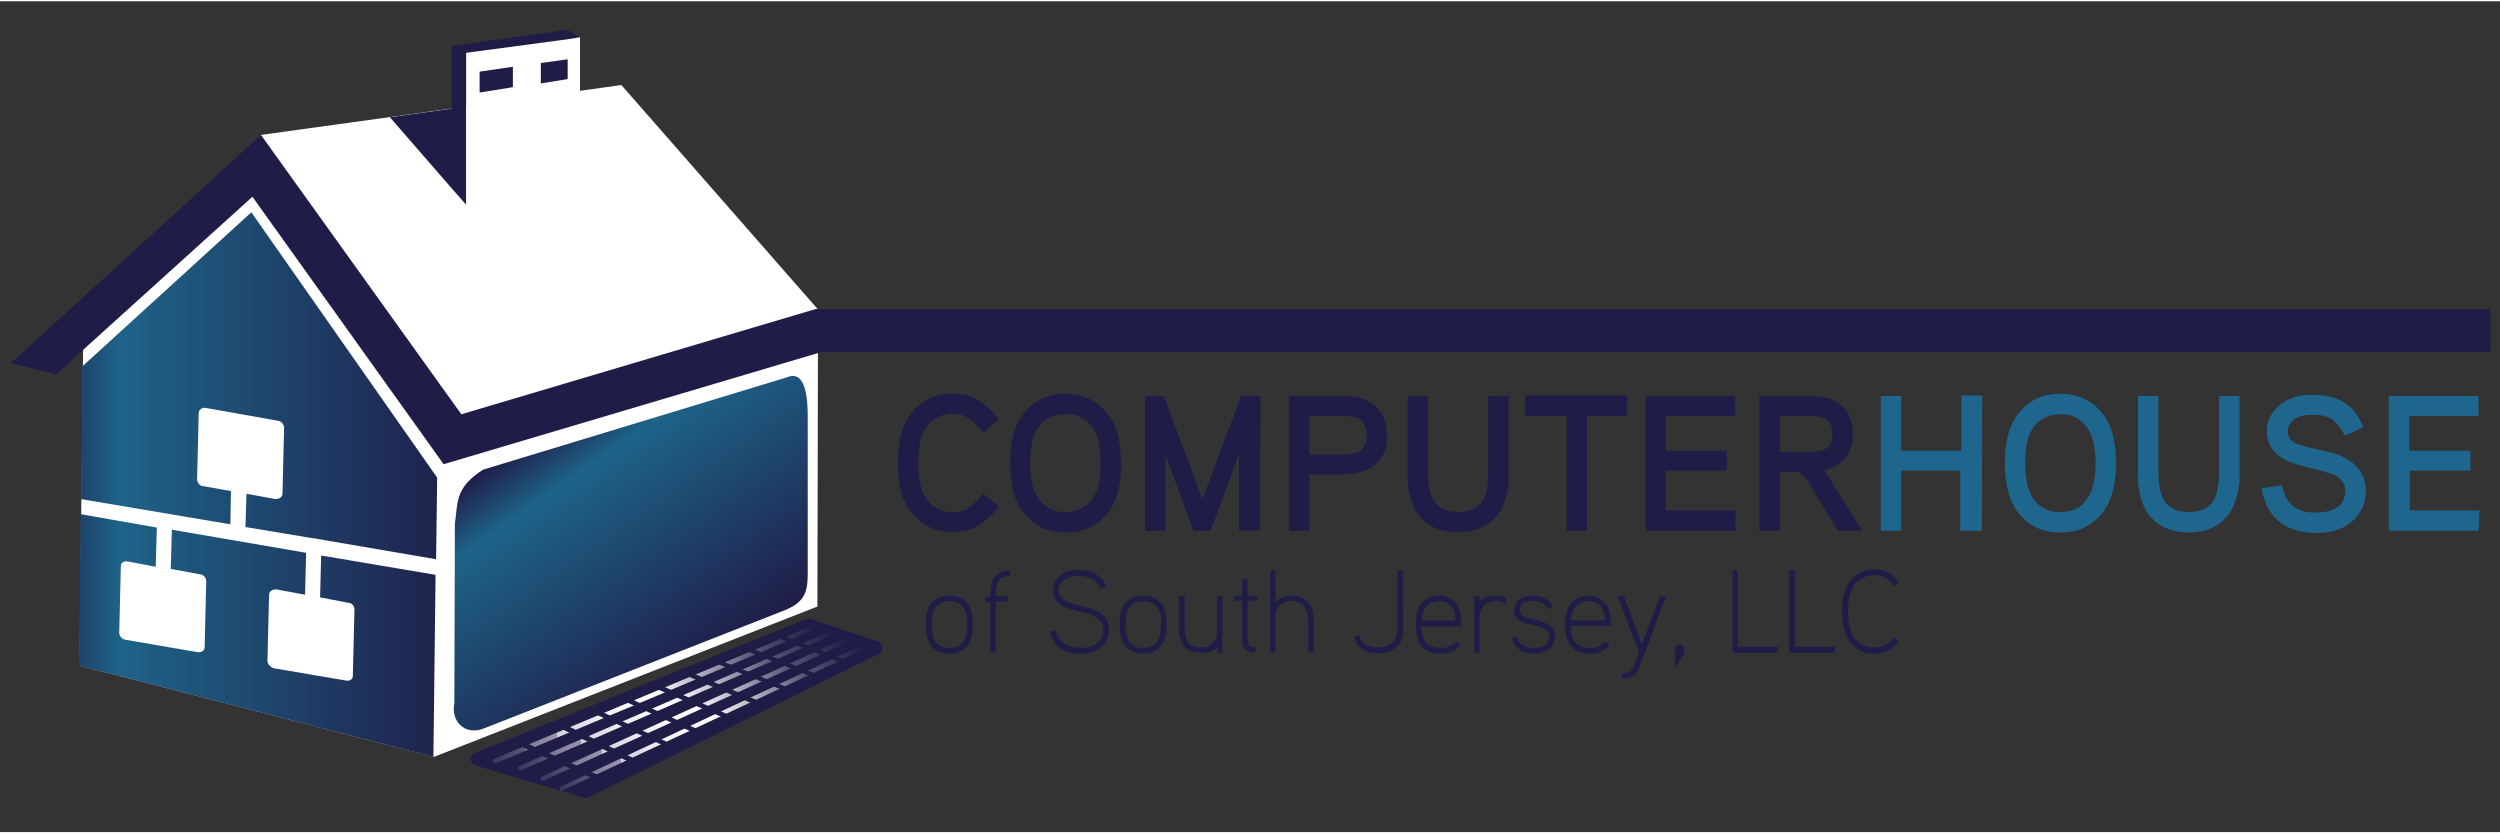 <svg xmlns="http://www.w3.org/2000/svg" xmlns:xlink="http://www.w3.org/1999/xlink" height="100" viewBox="0 0 465.5 154.7" width="300"><rect x="0" y="0" width="465.5" height="154.7" fill="#333333" stroke="none"/><linearGradient id="a" gradientUnits="userSpaceOnUse"><stop offset="0" stop-color="#1f1d48"/><stop offset="0" stop-color="#39365b"/><stop offset=".1" stop-color="#595575"/><stop offset=".1" stop-color="#7a7691"/><stop offset=".2" stop-color="#9a97ad"/><stop offset=".2" stop-color="#b9b6c5"/><stop offset=".2" stop-color="#d3d1db"/><stop offset=".3" stop-color="#e8e7ec"/><stop offset=".4" stop-color="#f8f7f9"/><stop offset=".5" stop-color="#fff"/><stop offset=".8" stop-color="#5a5676"/><stop offset="1" stop-color="#1f1d48"/></linearGradient><linearGradient id="c" x1="91.7" x2="152" xlink:href="#a" y1="129" y2="129"/><linearGradient id="d" x1="96.4" x2="155.2" xlink:href="#a" y1="130.2" y2="130.2"/><linearGradient id="e" x1="100.6" x2="157.8" xlink:href="#a" y1="131.9" y2="131.9"/><linearGradient id="f" x1="104.2" x2="160.9" xlink:href="#a" y1="133.5" y2="133.5"/><linearGradient id="b" gradientUnits="userSpaceOnUse"><stop offset="0" stop-color="#1f1d48"/><stop offset=".2" stop-color="#1e6388"/><stop offset="1" stop-color="#1f1d48"/></linearGradient><linearGradient id="g" x1="6.1" x2="86.9" xlink:href="#b" y1="56.2" y2="56.2"/><linearGradient id="h" x1="101" x2="132" xlink:href="#b" y1="79.4" y2="123.6"/><linearGradient id="i" x1="6.1" x2="86.9" xlink:href="#b" y1="118.1" y2="118.1"/><linearGradient id="j" x1="6.1" x2="86.9" xlink:href="#b" y1="71.6" y2="71.6"/><path d="M14.8 123.7l.7-61.1 32.3-28.9 35.7 47.6 68.8-17-.1 48.4-71.4 28zm33.7-98.8l67.2-9.3 37.5 42.8L86 80z" fill="#fff"/><path d="M150.5 116.2l12.6 4.2-54 26.7-20.2-6z" fill="#1f1d48" stroke="#1f1d48" stroke-linejoin="round" stroke-width="2.5"/><path d="M92.1 141.9a.4.4 0 0 1-.4-.3c0-.2 0-.4.2-.5l59.5-24.9c.2 0 .4 0 .5.2s0 .5-.2.6l-59.4 24.9H92z" fill="url(#c)"/><path d="M96.9 143.2a.4.4 0 0 1-.4-.2.4.4 0 0 1 .2-.6l58-25.1c.1-.1.4 0 .5.2a.4.4 0 0 1-.2.5l-58 25.2a.4.4 0 0 1-.1 0z" fill="url(#d)"/><path d="M101 145.2c-.2 0-.3-.1-.4-.3a.4.4 0 0 1 .2-.5l56.4-25.7a.4.4 0 0 1 .6.3.4.4 0 0 1-.2.5l-56.4 25.6h-.2z" fill="url(#e)"/><path d="M104.7 147a.4.4 0 0 1-.2-.8l55.8-26.2c.2-.1.4 0 .5.2a.4.4 0 0 1-.2.6l-55.8 26.1h-.1z" fill="url(#f)"/><path d="M47.2 35.8c.4 0 .7.3 1 .6l33.2 47.5v-2.4l5.5-.7-38.3-52.3L6 66.3l5.7 1.1L46 36.2c.3-.3.7-.5 1-.4z" fill="url(#g)"/><g fill="#1f1d48"><path d="M86.8 18.5V9.7L105.6 7l2.4-.3-2.4-1.4-21.5 3V20l-11.5 1.6 12 13.8.9 1 1.3 1.5V19.5m19-8.7l-5.1.7v3.8l5-.8z"/><path d="M89.3 17l.5-.1 5.7-.9v-3.8l-6.2.9z"/></g><path d="M105.6 7.1L86.8 9.6V39l-1.4 4 1 .7 21.6-5V6.7zm-16.3 6l6.2-.9V16l-6.2 1zm16.4 1.4l-5 .8v-3.8l5-.7z" fill="#fff"/><path d="M186 77.9l-2.9 2.4a13.5 13.5 0 0 0-3-2.8c-.7-.4-1.6-.7-2.7-.7-2.2 0-3.9 1-5 2.7-1 1.4-1.4 3.6-1.4 6.5s.4 5 1.4 6.5a5.7 5.7 0 0 0 5 2.6c1.1 0 2-.2 2.7-.6.8-.5 1.8-1.4 3-2.8l3 2.4c-1.6 1.8-3 3-4.2 3.7s-2.8 1-4.5 1a9.3 9.3 0 0 1-8.2-4.3c-1.4-2-2-4.9-2-8.5s.6-6.5 2-8.6c1.9-2.9 4.6-4.3 8.2-4.3 1.7 0 3.2.3 4.5 1s2.6 2 4.2 3.8zm22.8 8c0 3.7-.7 6.6-2 8.6a9.4 9.4 0 0 1-8.4 4.4 9.3 9.3 0 0 1-8.3-4.4c-1.4-2-2-4.9-2-8.5s.6-6.5 2-8.5c2-3 4.7-4.4 8.3-4.4 3.6 0 6.4 1.5 8.3 4.4 1.4 2 2 4.8 2 8.5zm-3.9 0c0-2.8-.4-5-1.4-6.4a5.7 5.7 0 0 0-5.1-2.6c-2.2 0-4 .8-5.1 2.6-1 1.4-1.5 3.6-1.5 6.5s.5 5 1.5 6.5a5.8 5.8 0 0 0 5 2.6c2.3 0 4-.9 5.2-2.6 1-1.4 1.4-3.6 1.4-6.5zm29.7 12.6h-3.9V84.4l-5.3 14.2h-3.2L217 84.4v14.2h-3.8V73.5h3.5l7.2 19.2 7.2-19.2h3.6zm23.7-17.7c0 2.8-1 4.8-3.1 6.1a11 11 0 0 1-5.6 1.2h-5.8v10.5H240V73.5h9.6c2.4 0 4.2.4 5.6 1.2 2 1.2 3 3.3 3 6zm-3.8 0c0-1.4-.5-2.4-1.4-3-.7-.4-1.9-.6-3.6-.6h-5.7v7.2h5.8c1.6 0 2.8-.2 3.6-.6.8-.6 1.3-1.6 1.3-3zm26.4 6.8a14 14 0 0 1-1.5 7.3c-1.7 2.6-4.3 4-8 4-3.5 0-6.2-1.4-7.8-4a14 14 0 0 1-1.5-7.3V73.5h3.8v14.1c0 2.5.3 4.2 1 5.3.9 1.5 2.4 2.2 4.6 2.2s3.7-.7 4.6-2.2c.7-1 1-2.9 1-5.3V73.5h3.8v14.1zm22-10.4h-7.4v21.4h-3.8V77.2H284v-3.8H303zm20.2 21.4h-16.7V73.5h16.7v3.7h-12.9v6.5h11.3v3.7h-11.3v7.4h13zm23.6 0h-4.5l-5.3-8.8a9 9 0 0 0-1.1-1.5c-.5-.4-1-.7-1.6-.7h-2.8v11h-3.8V73.5h9c2.3 0 4 .3 5.4 1.1 2 1.3 3 3.2 3 6s-1 4.6-3 5.8l-2.3 1 .4.5zm-5.5-18c0-1.4-.4-2.3-1.2-2.8-.7-.4-1.8-.6-3.4-.6h-5.2v6.7h5.2c1.6 0 2.7-.2 3.4-.6.8-.5 1.2-1.4 1.2-2.7z" fill="#1e1d48"/><path d="M369 98.6H365V87.4H354v11.2h-3.8V73.5h3.8v10.2h11.2V73.4h3.9zM394 86c0 3.6-.7 6.5-2 8.5a9.4 9.4 0 0 1-8.4 4.4 9.3 9.3 0 0 1-8.3-4.4c-1.3-2-2-4.9-2-8.5s.7-6.5 2-8.5c2-3 4.7-4.4 8.3-4.4 3.7 0 6.5 1.5 8.4 4.4 1.3 2 2 4.9 2 8.5zm-3.8 0c0-2.9-.5-5-1.5-6.5a5.7 5.7 0 0 0-5-2.6c-2.3 0-4 .9-5.2 2.6-1 1.4-1.4 3.6-1.4 6.5s.5 5 1.4 6.5a5.8 5.8 0 0 0 5.1 2.6c2.3 0 4-.8 5.1-2.6 1-1.4 1.5-3.6 1.5-6.5zm26.8 1.6a14 14 0 0 1-1.6 7.3c-1.6 2.6-4.2 4-7.8 4-3.7 0-6.3-1.4-8-4a14 14 0 0 1-1.5-7.3V73.5h3.8v14.1c0 2.5.4 4.2 1 5.3 1 1.5 2.5 2.2 4.7 2.2s3.7-.7 4.6-2.2c.6-1 1-2.9 1-5.3V73.5h3.8zm23.5 3.6c0 1.4-.3 2.7-1.1 3.9-1.6 2.6-4.3 3.9-8 3.9-5.9 0-9.3-2.8-10.3-8.3l3.8-.6c.5 2.4 1.6 4 3.3 4.6.7.4 1.8.5 3.1.5 2.4 0 4-.7 4.9-2 .3-.7.5-1.3.5-2 0-1.3-.7-2.3-2.1-3-.8-.3-2.3-.8-4.5-1.3-3-.7-5-1.5-6-2.5a5.4 5.4 0 0 1-2-4.4c0-2 .9-3.6 2.5-4.9a9.1 9.1 0 0 1 6-1.8c4.1 0 7 1.4 8.6 4.3l.9 1.7-3.5 1.6a8.6 8.6 0 0 0-2.3-3c-.8-.6-2-.9-3.7-.9-1.7 0-2.9.3-3.6 1s-1 1.2-1 2c0 .9.3 1.5.9 2s2 .8 4 1.3c2.6.6 4.4 1 5.3 1.5 2.9 1.4 4.3 3.5 4.3 6.4zm21 7.4h-16.7V73.5h16.7v3.7h-12.9v6.5H460v3.7h-11.3v7.4h13z" fill="#1e668e"/><path d="M181.1 116a7 7 0 0 1-.7 3.6c-.7 1.2-2 1.9-3.6 1.9-1.7 0-3-.7-3.7-1.9a7 7 0 0 1-.7-3.5 7 7 0 0 1 .7-3.6c.8-1.2 2-1.8 3.7-1.8 1.7 0 2.9.6 3.6 1.8.5.8.7 2 .7 3.6zm-1 0a6 6 0 0 0-.6-3c-.6-.8-1.5-1.3-2.7-1.3-1.3 0-2.2.5-2.7 1.4-.4.6-.6 1.6-.6 3s.2 2.3.6 3c.5.9 1.4 1.3 2.7 1.3 1.2 0 2.1-.4 2.7-1.3.4-.7.6-1.7.6-3zm8-10v1c-1 0-1.8.4-2.2 1-.3.6-.5 1.3-.5 2.4v.4h2.3v1h-2.3v9.5h-1v-9.4h-1v-1h1v-.5c0-1.3.2-2.3.6-3 .7-.9 1.7-1.4 3-1.4zm18.4 11c0 .9-.2 1.7-.6 2.3s-1 1.2-1.9 1.6a7.3 7.3 0 0 1-5.9 0 4.5 4.5 0 0 1-2.6-3.6l1-.2c.3 1.3 1 2.2 2.2 2.8.7.3 1.6.5 2.6.5 1.7 0 3-.6 3.7-1.7a3.1 3.1 0 0 0 .4-1.7c0-1.1-.6-2-1.8-2.5-.4-.3-1.5-.6-3-1-1.8-.4-3-.9-3.5-1.4-.7-.7-1-1.5-1-2.4 0-1.1.4-2 1.3-2.8.7-.7 1.9-1 3.4-1 2.5 0 4.3 1 5.2 3l-1 .5c-.8-1.6-2.2-2.4-4.2-2.4-1.2 0-2.1.3-2.7.8s-1 1.1-1 1.9a2.2 2.2 0 0 0 1.4 2c.5.3 1.3.5 2.4.8 1.6.4 2.7.7 3.2 1 1.6.7 2.4 2 2.4 3.5zm10.7-1a7 7 0 0 1-.7 3.6c-.8 1.2-2 1.9-3.6 1.9-1.7 0-3-.7-3.7-1.9a7 7 0 0 1-.7-3.5 7 7 0 0 1 .7-3.6c.8-1.2 2-1.8 3.7-1.8 1.6 0 2.8.6 3.6 1.8.5.8.7 2 .7 3.6zm-1 0a6 6 0 0 0-.6-3c-.6-.8-1.5-1.3-2.7-1.3-1.3 0-2.2.5-2.8 1.4-.3.6-.5 1.6-.5 3s.2 2.3.5 3c.6.9 1.5 1.3 2.7 1.3 1.3 0 2.2-.4 2.8-1.3a6 6 0 0 0 .5-3zm11.5 5.3h-1v-1a4 4 0 0 1-3 1c-1.6 0-2.8-.5-3.5-1.5-.4-.8-.7-1.8-.7-3.1v-5.9h1.1v5.9c0 1 .2 2 .5 2.5.5.7 1.4 1.1 2.6 1.1 1.2 0 2-.4 2.5-1.3l.4-1v-7.2h1v10.5zm6.4-9.7h-1.8v7.2l.2 1c.2.3.5.4.9.4h.4v1h-.4c-.8 0-1.4-.2-1.8-.8a3 3 0 0 1-.3-1.6v-7.2h-1.5v-.8h1.5v-3.2h1v3.2h1.7zm10.5 9.7h-1v-5.9c0-1.1-.3-2-.6-2.5-.5-.8-1.4-1.2-2.6-1.2s-2 .5-2.5 1.4a3.9 3.9 0 0 0-.4 1v7.2h-1V106h1v5.8a4 4 0 0 1 3-1.1c1.5 0 2.7.5 3.4 1.6.5.7.7 1.8.7 3.1zm16.7-4.6c0 1.3-.3 2.4-.8 3.1-.9 1-2.2 1.6-4 1.6-1.8 0-3-.6-3.9-1.8l-.5-1.3 1-.3a3.5 3.5 0 0 0 .4 1c.6.9 1.6 1.3 3 1.3 1.5 0 2.5-.4 3-1.2.5-.5.7-1.3.7-2.4V106h1zm10.8-1.3v1h-7.4c0 1.1.2 2 .6 2.7.6.9 1.6 1.3 3 1.3 1.2 0 2.2-.4 2.8-1.2l.8.7c-.8 1-2 1.6-3.6 1.6-1.8 0-3.1-.6-3.9-1.9-.5-.8-.8-2-.8-3.5 0-1.6.3-2.8.8-3.6.8-1.2 2-1.8 3.6-1.8 1.5 0 2.6.6 3.4 1.8.4.7.6 1.7.6 3zm-1.1-.1c0-1-.2-1.8-.5-2.2a2.8 2.8 0 0 0-2.4-1.4c-1.3 0-2.2.5-2.8 1.4-.3.5-.5 1.2-.6 2.2zm9.5-3c-.6-.4-1.2-.6-2-.6-1.2 0-2 .5-2.6 1.4a4 4 0 0 0-.4 1v7.2h-1v-10.5h1v1a4 4 0 0 1 3-1.1c.7 0 1.4.1 2 .4v1.2zm9 6c0 1.3-.5 2.2-1.8 2.7-.5.3-1.2.5-2 .5s-1.5-.2-2.2-.5a3.3 3.3 0 0 1-2-2.5l1-.2a2.3 2.3 0 0 0 1.4 1.8c.5.2 1.1.3 1.8.3 1.2 0 2-.3 2.5-1l.3-1c0-.8-.4-1.3-1.2-1.7l-2-.6a6.1 6.1 0 0 1-2.6-1 2.3 2.3 0 0 1-.8-1.7c0-.8.4-1.5 1-2s1.4-.7 2.5-.7c1.8 0 3 .7 3.8 2l-1 .5c-.5-1-1.4-1.5-2.8-1.5-1.6 0-2.4.6-2.4 1.7 0 .5.3 1 .9 1.2.3.2.8.3 1.6.5 1.1.2 1.9.5 2.3.7 1.2.5 1.8 1.4 1.8 2.5zm10.4-2.8v.8h-7.4c0 1.2.2 2.1.6 2.8.6.9 1.6 1.3 3 1.3 1.2 0 2.2-.4 2.8-1.2l.8.7c-.8 1-2 1.6-3.6 1.6-1.8 0-3.1-.6-3.9-1.9-.5-.8-.8-2-.8-3.5 0-1.6.3-2.8.8-3.6.8-1.2 2-1.8 3.6-1.8 1.5 0 2.6.6 3.4 1.8.4.7.7 1.7.7 3zm-1.1-.2c0-1-.2-1.8-.5-2.2a2.8 2.8 0 0 0-2.4-1.4c-1.3 0-2.2.5-2.8 1.4-.3.5-.5 1.2-.6 2.2zm11.4-4.5l-4.9 13.1c-.2.7-.5 1.1-.9 1.5-.5.4-1.2.7-2 .7h-.4v-1h.5c.5 0 .9-.2 1.2-.5.3-.2.5-.6.6-1l.9-2.3-4-10.5h1.2l3.3 9 3.4-9zm3.4 10.7l-1.7 2.7v-3.6a.8.8 0 0 1 .2-.6l.6-.3a.9.9 0 0 1 .6.3.8.8 0 0 1 .3.6zm17.5-.2h-8.5V106h1v14.2h7.5v1zm10.6 0h-8.6V106h1.1v14.2h7.5v1zm11.9-2.2c-.7.9-1.5 1.5-2.1 1.8s-1.5.6-2.5.6c-2.1 0-3.7-.9-4.8-2.6-.8-1.2-1.2-3-1.2-5.3s.4-4 1.2-5.2c1.1-1.7 2.7-2.6 4.8-2.6 1 0 1.8.2 2.5.5s1.4 1 2 2l-.8.6c-.6-.8-1.2-1.3-1.7-1.6s-1.2-.4-2-.4c-1.7 0-3 .7-3.9 2-.6 1.1-1 2.7-1 4.7s.4 3.6 1 4.7c1 1.4 2.2 2 3.9 2 .8 0 1.4-.1 2-.4s1.1-.8 1.7-1.5z" fill="#1e1d48"/><path d="M150.4 106.7c0 3.7-.9 5.3-4.3 6.7l-56 22c-3.5 1.4-6.2-1.3-5.5-4.7l.1-33.5c.6-3.5-.2-6.6 5.3-10L146.6 70c3.4-1.4 3.8 3.9 3.8 7.3z" fill="url(#h)"/><g stroke="#1f1d48" fill="none"><path d="M96.5 138l15 6.7m-6.6-9.6L119 142"/><path d="M144 117.8l13.3 5.2m-19.2-2.8l13.2 5.2m-18.1-2.6l13.2 5.3" stroke-width=".8"/><path d="M127.8 125.1l13.8 5.8M122.4 127.6l13.2 5.7M116.6 130l13.2 6m-18.6-3.6l13.2 6.1" stroke-width=".9"/></g><path d="M59.8 103.2l-.2 7.8 5.2 1c.7 0 1.2.6 1.2 1.2l-.3 12.4c0 .6-.5 1-1.2.9L51 124.2c-.6-.2-1.2-.7-1.2-1.4l.3-12.3c0-.6.6-1 1.3-1l5.4 1 .2-7.8L32 98.4l-.2 7.2v.1l5.4 1c.6 0 1.2.6 1.2 1.3l-.3 12.3c0 .6-.6 1-1.3.9l-13.4-2.3c-.7-.1-1.2-.7-1.2-1.3l.3-12.4c0-.6.5-1 1.2-.9l5.3 1 .2-7.3-14.2-2.5-.3 28.2 66 17 .4-33.9z" fill="url(#i)"/><path d="M43 91.2l-5.1-.9c-.7 0-1.2-.7-1.2-1.3l.3-12.3c0-.6.5-1 1.2-1l13.5 2.4c.6 0 1.2.7 1.2 1.3l-.3 12.3c0 .6-.6 1-1.3 1l-5.4-1-.2 6.2 12.6 2.1h.1a1.4 1.4 0 0 1 .6.1l22.2 3.8.2-15.2-34.6-49.4-31.6 28.8-.1 24.6 27.8 4.7z" fill="url(#j)"/><path d="M82.6 86.2L47 36.4 10.4 69.5 2 67.4l46.6-42.5 37.3 52 66-19.6h311.8v8H153z" fill="#1f1d48"/></svg>
